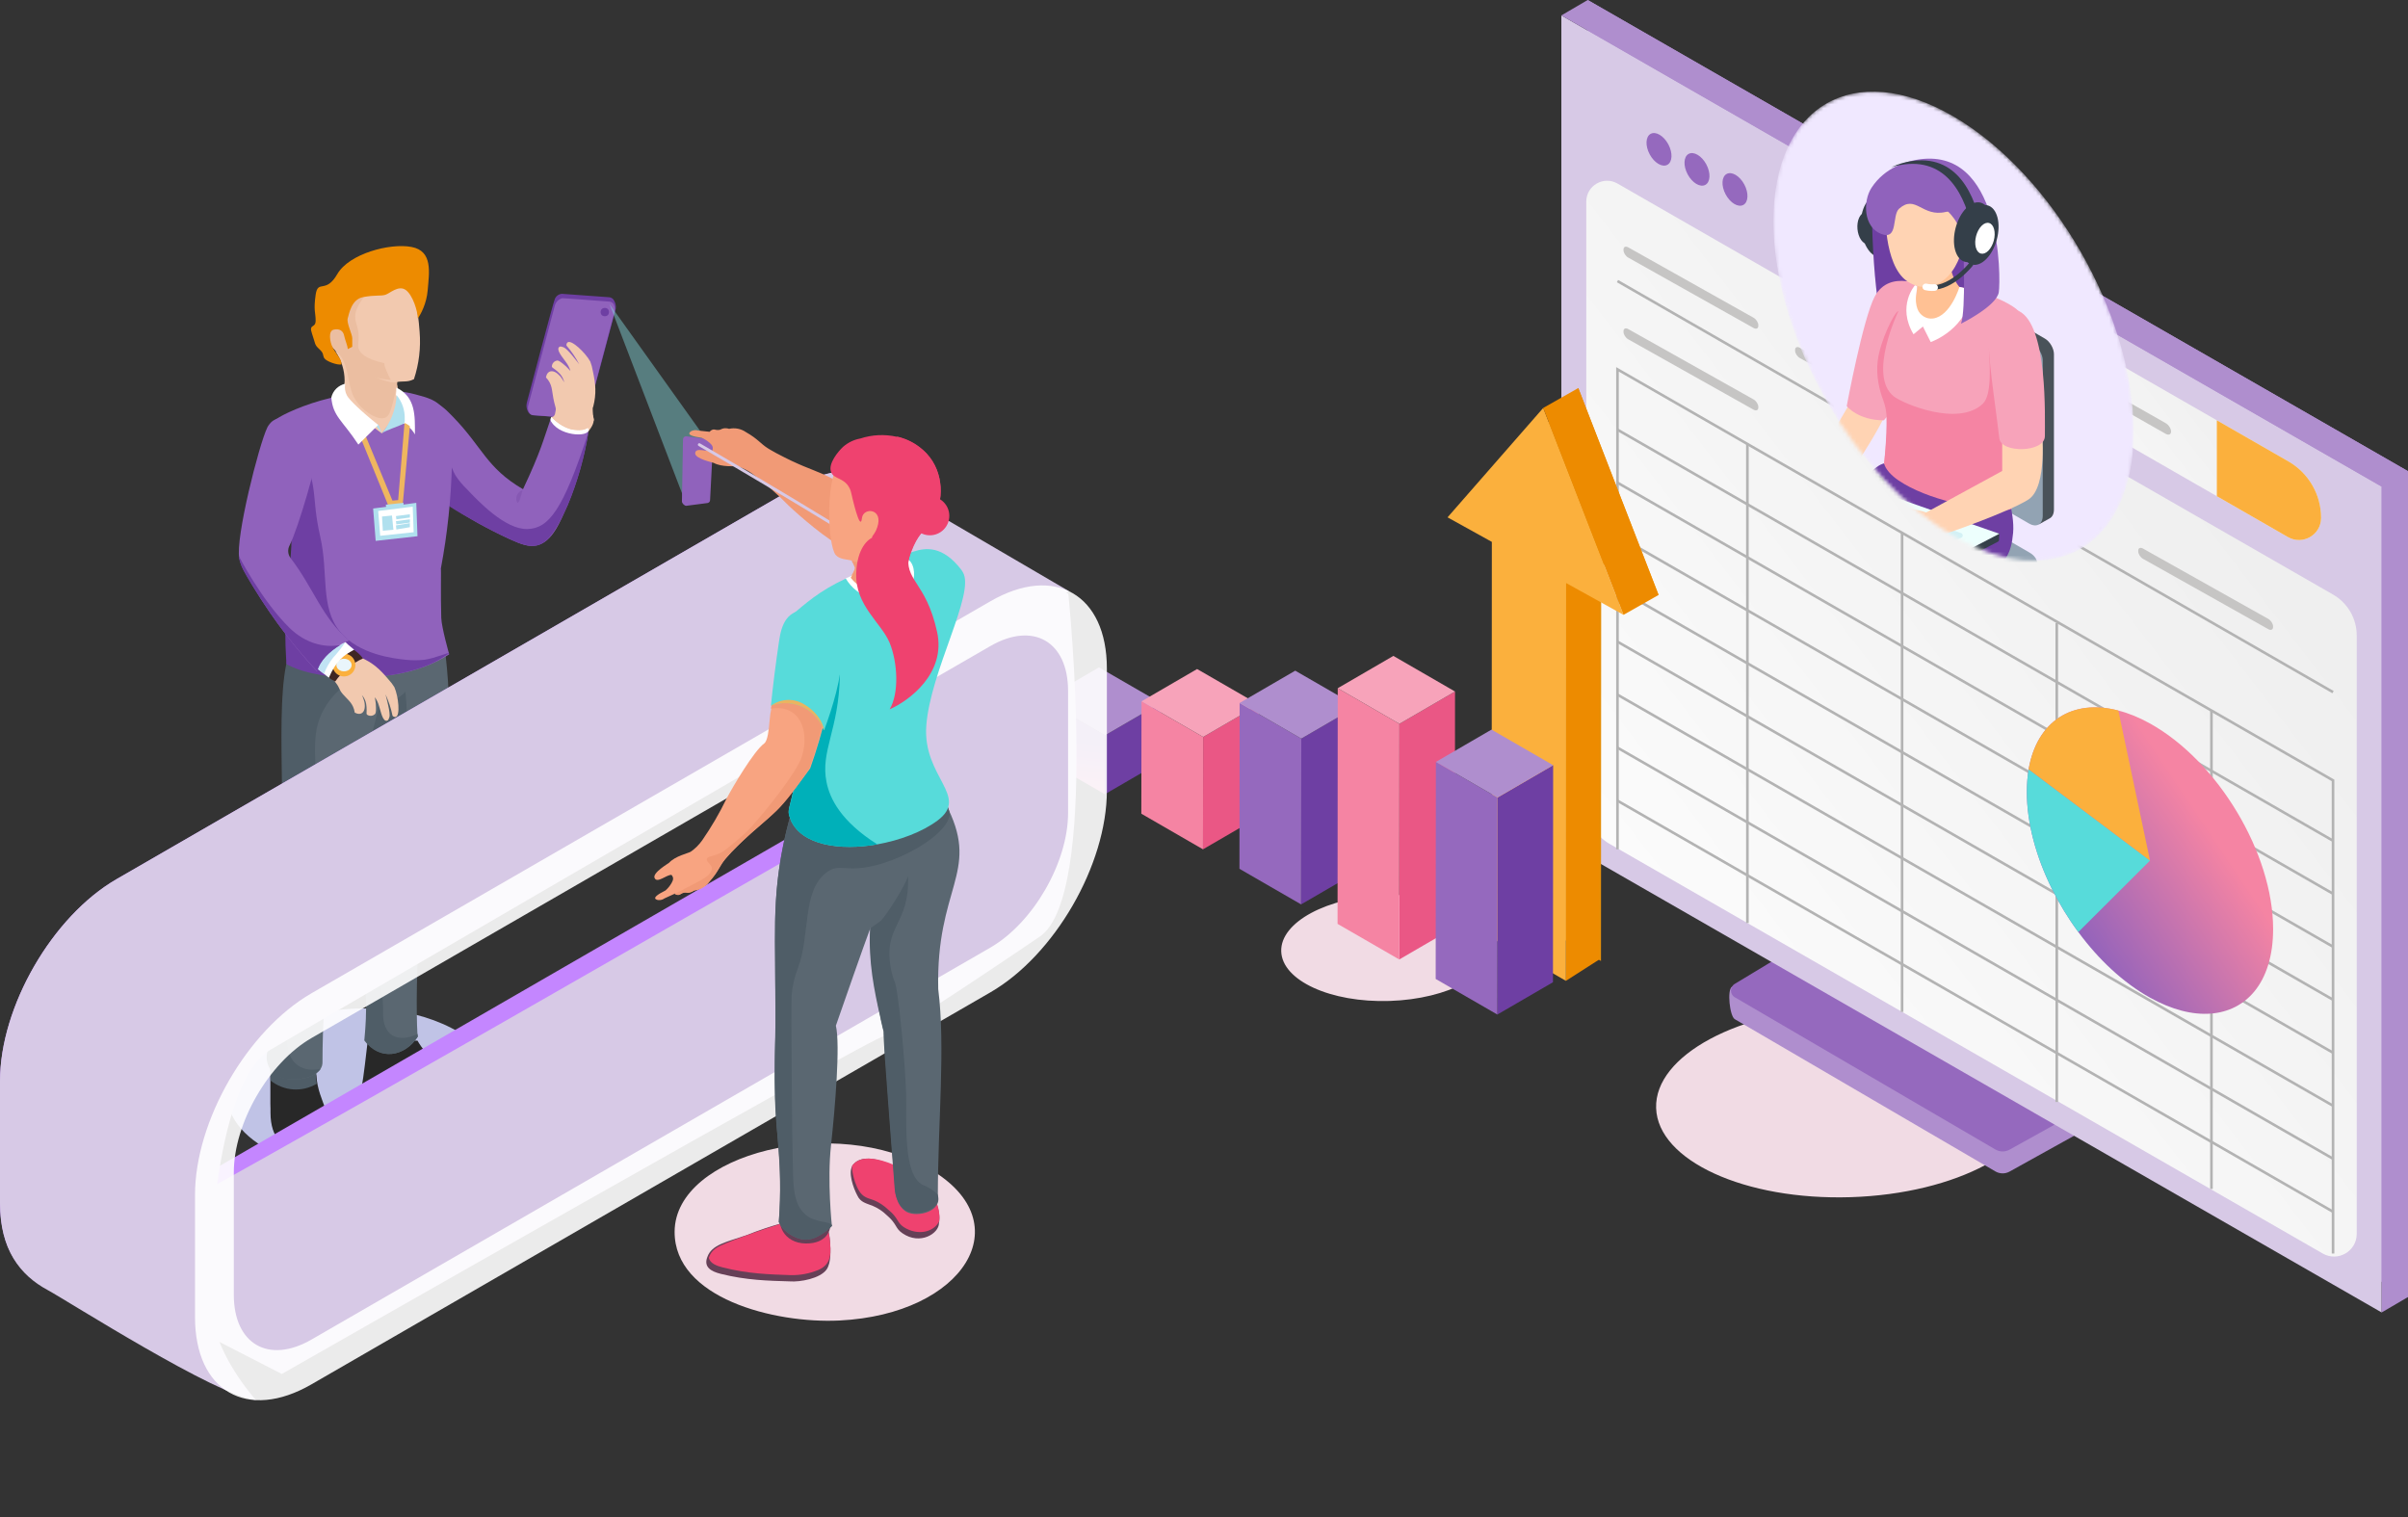 <?xml version="1.0" encoding="UTF-8"?>
<svg xmlns="http://www.w3.org/2000/svg" width="657" height="414" viewBox="0 0 657 414" fill="none">
  <rect x="0" y="0" width="657" height="414" fill="#333333" stroke="none"/>
  <g clip-path="url(#clip0_3568_8379)">
    <path d="M451.857 302.319C451.408 287.978 474.448 275.614 503.318 274.707C532.19 273.8 555.96 284.692 556.411 299.034C556.863 313.375 533.821 325.739 504.951 326.646C476.079 327.553 452.308 316.663 451.857 302.319Z" fill="#F1DBE4"></path>
    <path d="M349.57 259.574C349.32 251.594 362.14 244.716 378.201 244.21C394.264 243.706 407.491 249.765 407.74 257.745C407.992 265.725 395.173 272.603 379.11 273.109C363.047 273.613 349.82 267.554 349.57 259.574Z" fill="#F1DBE4"></path>
    <path d="M473.323 278.085L544.428 319.619C545.618 320.314 547.086 320.331 548.291 319.661L567.3 309.107C568.822 308.261 568.9 300.915 567.396 300.037L496.253 263.735C494.614 262.78 492.583 262.794 490.958 263.775L472.542 269.24C471.167 270.071 471.935 277.273 473.321 278.083L473.323 278.085Z" fill="#AF8ECE"></path>
    <path d="M473.323 272.101L544.429 313.636C545.619 314.33 547.087 314.347 548.292 313.678L567.3 303.123C568.822 302.277 568.846 300.098 567.342 299.22L496.256 257.754C494.616 256.798 492.586 256.813 490.961 257.793L473.296 268.463C471.921 269.294 471.935 271.293 473.323 272.104V272.101Z" fill="#9569BE"></path>
    <path d="M433.189 225.331L657.001 353.891V128.562L433.189 0V225.331Z" fill="#AF8ECE"></path>
    <path d="M426.001 229.539L649.812 358.101V132.769L426.001 4.208V229.539Z" fill="#D7C9E6"></path>
    <path d="M657.001 128.562L649.812 132.769L426.001 4.207L433.19 0L657.001 128.562Z" fill="#AF8ECE"></path>
    <path d="M657.001 128.562L649.812 132.769V358.101L657.001 353.891V128.562Z" fill="#AF8ECE"></path>
    <path d="M439.179 230.261L633.742 342.021C637.868 344.391 643.012 341.412 643.012 336.655V173.386C643.012 168.776 640.547 164.516 636.549 162.221L441.316 50.077C437.527 47.9 432.801 50.636 432.801 55.007V219.245C432.801 223.795 435.234 227.998 439.179 230.263V230.261Z" fill="url(#paint0_linear_3568_8379)"></path>
    <path d="M454.912 44.974C456.316 44.221 456.439 41.717 455.186 39.381C453.933 37.045 451.779 35.762 450.375 36.515C448.971 37.268 448.849 39.773 450.102 42.108C451.355 44.444 453.509 45.727 454.912 44.974Z" fill="#9569BE"></path>
    <path d="M465.278 50.443C466.682 49.69 466.804 47.186 465.551 44.85C464.298 42.514 462.144 41.231 460.74 41.984C459.336 42.737 459.214 45.241 460.467 47.577C461.72 49.913 463.874 51.196 465.278 50.443Z" fill="#9569BE"></path>
    <path d="M475.642 55.917C477.046 55.163 477.168 52.66 475.915 50.324C474.662 47.988 472.508 46.705 471.105 47.458C469.701 48.211 469.578 50.715 470.831 53.051C472.084 55.387 474.238 56.67 475.642 55.917Z" fill="#9569BE"></path>
    <path d="M633.283 141.31C633.283 145.937 628.276 148.839 624.249 146.538L604.848 135.385L519.955 86.617C517.348 85.124 515.242 82.993 513.785 80.471C512.328 77.962 511.52 75.061 511.52 72.061C511.52 67.165 516.808 64.116 521.043 66.539L604.846 114.682L624.371 125.896C627.126 127.475 629.353 129.74 630.896 132.408C632.439 135.064 633.283 138.125 633.283 141.308V141.31Z" fill="url(#paint1_linear_3568_8379)"></path>
    <path d="M633.283 141.31C633.283 145.937 628.276 148.839 624.249 146.538L604.848 135.385V114.684L624.373 125.898C627.127 127.477 629.355 129.742 630.898 132.41C632.441 135.066 633.285 138.127 633.285 141.31H633.283Z" fill="#FBB03D"></path>
    <path d="M590.901 118.373L520.422 78.359C519.622 77.904 518.967 76.877 518.967 76.077C518.967 75.277 519.622 74.994 520.422 75.447L590.901 115.461C591.701 115.917 592.356 116.944 592.356 117.744C592.356 118.543 591.701 118.827 590.901 118.373Z" fill="#C6C5C4"></path>
    <path d="M636.55 342.023V212.928L441.316 100.782V231.735" stroke="#B3B3B3" stroke-width="0.714" stroke-miterlimit="10"></path>
    <path d="M636.55 229.39L441.316 117.246" stroke="#B3B3B3" stroke-width="0.714" stroke-miterlimit="10"></path>
    <path d="M636.55 188.843L441.316 76.697" stroke="#B3B3B3" stroke-width="0.714" stroke-miterlimit="10"></path>
    <path d="M636.55 243.851L441.316 131.707" stroke="#B3B3B3" stroke-width="0.714" stroke-miterlimit="10"></path>
    <path d="M636.55 258.312L441.316 146.166" stroke="#B3B3B3" stroke-width="0.714" stroke-miterlimit="10"></path>
    <path d="M636.55 272.774L441.316 160.628" stroke="#B3B3B3" stroke-width="0.714" stroke-miterlimit="10"></path>
    <path d="M636.55 287.235L441.316 175.089" stroke="#B3B3B3" stroke-width="0.714" stroke-miterlimit="10"></path>
    <path d="M636.55 301.696L441.316 189.55" stroke="#B3B3B3" stroke-width="0.714" stroke-miterlimit="10"></path>
    <path d="M636.55 316.155L441.316 204.011" stroke="#B3B3B3" stroke-width="0.714" stroke-miterlimit="10"></path>
    <path d="M636.55 330.616L441.316 218.473" stroke="#B3B3B3" stroke-width="0.714" stroke-miterlimit="10"></path>
    <path d="M476.761 121.142V251.85" stroke="#B3B3B3" stroke-width="0.714" stroke-miterlimit="10"></path>
    <path d="M518.964 145.396V276.103" stroke="#B3B3B3" stroke-width="0.714" stroke-miterlimit="10"></path>
    <path d="M561.17 169.97V300.678" stroke="#B3B3B3" stroke-width="0.714" stroke-miterlimit="10"></path>
    <path d="M603.374 193.694V324.402" stroke="#B3B3B3" stroke-width="0.714" stroke-miterlimit="10"></path>
    <path d="M478.447 89.491L444.253 70.291C443.541 69.892 442.96 68.983 442.96 68.271V68.059C442.96 67.347 443.541 67.093 444.253 67.492L478.447 86.692C479.159 87.091 479.741 88 479.741 88.712V88.924C479.741 89.635 479.159 89.889 478.447 89.491Z" fill="#C6C5C4"></path>
    <path d="M478.447 111.783L444.253 92.583C443.541 92.184 442.96 91.275 442.96 90.564V90.352C442.96 89.64 443.541 89.386 444.253 89.785L478.447 108.984C479.159 109.383 479.741 110.292 479.741 111.004V111.216C479.741 111.928 479.159 112.182 478.447 111.783Z" fill="#C6C5C4"></path>
    <path d="M525.262 116.883L491.068 97.683C490.356 97.284 489.774 96.375 489.774 95.663V95.451C489.774 94.739 490.356 94.485 491.068 94.884L525.262 114.084C525.974 114.483 526.555 115.392 526.555 116.104V116.316C526.555 117.027 525.974 117.281 525.262 116.883Z" fill="#C6C5C4"></path>
    <path d="M572.075 144.277L537.88 125.077C537.168 124.678 536.587 123.769 536.587 123.057V122.845C536.587 122.133 537.168 121.879 537.88 122.278L572.075 141.478C572.786 141.877 573.368 142.786 573.368 143.498V143.71C573.368 144.422 572.786 144.676 572.075 144.277Z" fill="#C6C5C4"></path>
    <path d="M618.889 171.669L584.695 152.469C583.983 152.07 583.401 151.161 583.401 150.449V150.237C583.401 149.525 583.983 149.271 584.695 149.67L618.889 168.87C619.601 169.269 620.182 170.178 620.182 170.89V171.102C620.182 171.814 619.601 172.068 618.889 171.669Z" fill="#C6C5C4"></path>
    <path d="M452.531 162.336L430.62 105.883L404.518 135.734L416.604 142.431L416.546 250.498L436.814 262.2L436.873 153.661L452.531 162.336Z" fill="url(#paint2_linear_3568_8379)"></path>
    <path d="M436.442 152.181L436.381 261.77L427.244 267.621L427.303 158.032L436.442 152.181Z" fill="#ED8B00"></path>
    <path d="M436.444 152.181L427.305 158.033L407.036 146.33L416.175 140.479L436.444 152.181Z" fill="url(#paint3_linear_3568_8379)"></path>
    <path d="M442.961 167.759L421.051 111.306L394.948 141.155L407.035 147.852L406.976 255.921L427.245 267.621L427.303 159.082L442.961 167.759Z" fill="#FBB03D"></path>
    <path d="M452.529 162.336L442.96 167.759L421.05 111.306L430.619 105.883L452.529 162.336Z" fill="#ED8B00"></path>
    <path d="M316.674 191.807L316.624 207.891L301.453 216.709L301.504 200.625L316.674 191.807Z" fill="#6E3FA3"></path>
    <path d="M301.504 200.625L301.453 216.709L284.626 206.995L284.676 190.91L301.504 200.625Z" fill="url(#paint4_linear_3568_8379)"></path>
    <path d="M316.674 191.807L301.503 200.625L284.676 190.91L299.849 182.093L316.674 191.807Z" fill="#AF8ECE"></path>
    <path d="M343.447 192.256L343.397 222.919L328.224 231.735L328.274 201.074L343.447 192.256Z" fill="#EA5785"></path>
    <path d="M328.274 201.074L328.224 231.735L311.398 222.02L311.449 191.36L328.274 201.074Z" fill="#F584A3"></path>
    <path d="M343.447 192.256L328.274 201.074L311.449 191.36L326.62 182.542L343.447 192.256Z" fill="#F7A3BA"></path>
    <path d="M370.217 192.705L370.169 237.945L354.996 246.763L355.046 201.523L370.217 192.705Z" fill="#6E3FA3"></path>
    <path d="M355.047 201.523L354.996 246.763L338.171 237.049L338.221 191.807L355.047 201.523Z" fill="#9569BE"></path>
    <path d="M370.218 192.705L355.047 201.523L338.222 191.807L353.393 182.991L370.218 192.705Z" fill="#AF8ECE"></path>
    <path d="M396.99 188.677L396.939 252.973L381.769 261.791L381.819 197.492L396.99 188.677Z" fill="#EA5785"></path>
    <path d="M381.819 197.492L381.769 261.791L364.941 252.077L364.992 187.778L381.819 197.492Z" fill="#F584A3"></path>
    <path d="M396.99 188.676L381.82 197.492L364.992 187.778L380.165 178.962L396.99 188.676Z" fill="#F7A3BA"></path>
    <path d="M423.762 208.786L423.712 267.999L408.539 276.817L408.589 217.603L423.762 208.786Z" fill="#6E3FA3"></path>
    <path d="M408.59 217.603L408.539 276.817L391.714 267.103L391.764 207.889L408.59 217.603Z" fill="#9569BE"></path>
    <path d="M423.763 208.785L408.59 217.603L391.765 207.889L406.938 199.071L423.763 208.785Z" fill="#AF8ECE"></path>
    <path d="M553 216.095C553 224.581 555.547 233.838 559.83 242.482C561.881 246.607 564.308 250.592 567.052 254.304C572.538 261.784 579.307 268.139 586.611 272.204C598.609 278.874 609.128 277.73 615.09 270.506C618.325 266.558 620.2 260.795 620.2 253.493C620.2 232.849 605.162 207.727 586.611 197.404C583.629 195.747 580.73 194.563 577.967 193.872C565.435 190.576 555.765 196.774 553.493 209.898C553.178 211.812 553 213.885 553 216.095Z" fill="url(#paint5_linear_3568_8379)"></path>
    <path d="M553 216.095C553 224.581 555.547 233.838 559.83 242.482C561.881 246.607 564.308 250.592 567.052 254.304L586.611 234.806L553.493 209.9C553.178 211.815 553 213.887 553 216.097V216.095Z" fill="#57DBDA"></path>
    <path d="M553.494 209.898L586.611 234.804L577.968 193.872C565.436 190.576 555.766 196.774 553.494 209.898Z" fill="#FBB03D"></path>
    <path d="M102.714 319.674C86.419 320.485 61.581 314.01 61.703 297.314C61.826 277.653 101.837 267.688 125.336 281.696C147.901 295.14 133.653 318.12 102.714 319.674Z" fill="#C0C3E6"></path>
    <path d="M98.732 296.257C99.126 294.383 99.965 287.255 100.335 283.925H105.884H113.9C114.887 285.693 117.699 289.622 121.053 291.201C125.246 293.174 131.288 294.037 130.425 299.957C129.562 305.876 119.326 303.163 115.75 302.546C112.174 301.93 108.474 299.587 105.884 298.23C103.295 296.874 98.239 298.6 98.732 296.257Z" fill="#282828"></path>
    <path d="M97.475 207.815C99.6 223.747 101.632 229.12 99.656 239.98C99.656 239.98 99.656 240.056 99.656 240.085C99.141 242.705 97.587 246.83 97.784 251.806C97.962 259.762 101.257 267.103 99.572 283.867C103.616 289.543 110.47 288.351 113.98 282.845C113.718 281.521 113.353 267.567 114.448 254.067C115.308 243.36 116.998 232.738 119.504 222.299C125.898 196.378 120.337 169.7 119.691 167.628C115.004 168.628 110.476 170.28 106.238 172.538C96.042 178.271 94.048 183.843 97.475 207.815Z" fill="#5A6771"></path>
    <path d="M97.587 251.873C97.767 259.814 101.106 267.141 99.398 283.873C103.496 289.539 110.439 288.349 113.995 282.854C113.95 282.62 113.931 282.383 113.939 282.146C108.57 284.582 104.454 282.797 104.52 276.357C104.7 266.915 101.675 266.716 102.386 255.584C103.278 241.212 106.835 240.476 106.835 224.329C106.835 207.229 111.387 206.936 111.017 194.708C110.809 187.777 109.49 183.924 112.174 181.281C113.352 180.135 114.767 179.261 116.32 178.717C117.874 178.174 119.528 177.976 121.166 178.136C121.166 178.136 121.062 174.359 121.033 174.359C118.302 156.673 97.587 179.345 100.043 198.391C99.152 201.535 98.203 204.755 97.312 207.918C99.465 223.819 101.523 229.182 99.522 240.022C99.522 240.022 99.522 240.098 99.522 240.126C98.953 242.789 97.587 245.981 97.587 251.873Z" fill="#4F5D67"></path>
    <path d="M89.301 311.081C88.496 312.999 73.803 318.072 73.803 303.571V290.356C73.803 290.356 86.156 290.26 86.347 293.521C86.664 300.579 91.977 305.768 89.301 311.081Z" fill="#282828"></path>
    <path d="M88.864 308.646C88.081 310.576 73.803 315.679 73.803 301.093V290.356C73.803 290.356 85.807 290.259 85.994 293.539C86.553 301.199 90.784 304.884 88.864 308.646Z" fill="#282828"></path>
    <path d="M86.423 295.699C84.461 296.863 82.23 297.399 79.994 297.244C77.758 297.088 75.61 296.248 73.802 294.822V290.356C77.8 292.412 82.376 292.744 86.594 291.284C86.17 292.712 86.112 294.237 86.423 295.699Z" fill="#4F5D67"></path>
    <path d="M77.796 294.309C80.617 294.763 84.039 294.489 86.371 292.815C86.587 292.664 87.462 291.869 87.462 291.633C87.804 291.121 87.987 290.519 87.988 289.902C87.988 248.781 98.726 211.623 103.605 191.923C108.429 192.263 115.462 186.892 117.389 172.412C117.521 171.467 117.624 170.521 117.709 169.499C105.947 166.984 89.286 164.572 81.416 174.512C80.407 175.747 79.638 177.162 79.15 178.683C74.815 190.032 78.793 218.272 76.489 237.952C76.01 243.192 75.314 243.485 74.609 250.408C73.142 264.83 75.549 268.632 73.198 287.462C72.938 288.98 73.272 290.539 74.128 291.816C74.985 293.092 76.299 293.985 77.796 294.309Z" fill="#5A6771"></path>
    <path d="M77.567 294.316C80.88 294.837 85.466 294.373 87.39 291.709C87.39 291.709 87.39 291.709 87.39 291.633C86.251 291.898 79.079 293.207 78.342 284.532C77.49 274.7 82.172 255.273 83.886 245.754C85.67 235.122 86.471 224.352 86.28 213.576C85.983 205.043 85.054 199.354 88.482 193.334C92.12 186.944 98.621 183.739 103.533 182.033C95.069 183.976 86.653 182.346 78.955 178.401C78.955 178.401 78.869 178.402 78.85 178.345C74.388 191.988 79.156 227.522 75.499 242.995C71.841 258.468 75.575 266.138 72.847 287.48C72.591 289.002 72.94 290.564 73.819 291.837C74.699 293.111 76.041 293.999 77.567 294.316Z" fill="#4F5D67"></path>
    <path d="M150.631 118.64L158.634 120.611C159.204 118.715 162.565 116.374 161.911 113.922C161.584 111.143 157.165 114.75 157.824 113.922C154.659 115.047 153.921 113.752 158.634 112.691C154.446 113.281 151.877 113.614 158.634 112.691C156.483 112.691 159.456 113.567 159.657 112.691C160.211 110.282 158.968 110.907 158.634 109.508C158.376 108.346 153.08 109.829 159.132 106.565C159.649 106.984 155.213 108.678 159.132 106.565C158.616 106.146 162.774 103.248 162.43 102.934C162.086 102.619 161.474 102.534 160.03 103.162C160.919 100.83 163.434 95.042 162.459 93.462C162.162 92.977 162.133 92.796 161.349 93.11C160.565 93.424 160.317 94.566 159.657 96.175C158.796 98.279 156.244 102.239 154.876 104.638C154.637 104.638 154.341 104.78 154.159 104.695C153.633 104.476 153.385 103.619 153.251 103.21C153.134 102.358 152.935 101.52 152.658 100.706C152.276 100.126 151.625 98.898 150.746 99.478C149.866 100.059 150.306 102.229 150.392 102.724C150.803 105.094 150.306 107.541 150.392 109.94C150.612 111.996 150.707 114.937 150.631 118.64Z" fill="#F2C9AF"></path>
    <path d="M150.589 109.737C150.589 109.933 150.505 116.178 150.589 116.42C151.048 117.651 152.462 118.238 153.492 118.527C155.29 119.459 157.434 119.581 158.913 118.154C159.069 118.168 159.226 118.168 159.382 118.154C160.14 116.477 155.809 117.513 158.562 114.903C157.625 115.154 159.482 113.399 158.901 113.595C158.321 113.79 160.412 113.382 160.028 112.599C159.845 112.682 159.643 112.713 159.444 112.687C159.245 112.662 159.056 112.582 158.901 112.456C158.745 112.33 158.628 112.163 158.562 111.974C158.496 111.785 158.485 111.582 158.53 111.387C158.321 111.439 158.103 111.443 157.893 111.4C157.682 111.357 157.484 111.267 157.314 111.137C157.143 111.007 157.003 110.841 156.906 110.65C156.809 110.459 156.755 110.249 156.751 110.035C156.979 109.279 157.457 108.622 158.108 108.171C159.316 106.763 160.412 104.769 159.766 102.979C159.475 105.459 158.127 106.53 157.078 107.985C156.985 107.313 154.953 105.729 155.337 106.605C156.049 108.33 156.266 110.218 155.964 112.058C155.636 114.603 152.527 112.944 150.589 109.737Z" fill="#EBBEA1"></path>
    <path d="M110.448 109.621C110.646 110.279 122.306 137.051 122.618 137.963C127.81 141.385 133.254 144.412 138.905 147.019C142.558 148.693 144.393 149.266 146.475 148.806C150.725 147.809 152.712 142.656 154.898 137.766C157.572 131.271 159.477 124.489 160.576 117.557C158.718 118.062 156.752 118.015 154.92 117.421C153.089 116.828 151.472 115.715 150.27 114.219C148.236 120.04 147.649 122.974 142.7 133.478C132.678 127.648 131.646 121.977 123.593 113.73C121.804 112 117.99 106.95 110.448 109.621Z" fill="#9062BC"></path>
    <path d="M121.887 137.694C127.354 141.173 133.043 144.297 138.919 147.048C146.63 150.575 149.392 150.125 154.899 137.853C157.594 131.432 159.5 124.714 160.576 117.844C153.612 139.359 149.657 144.186 143.914 144.345C137.83 144.523 130.488 136.74 127.385 133.456C126.207 132.33 125.162 131.075 124.272 129.715C121.121 124.252 123.136 119.032 120.828 118.041C117.667 116.741 104.024 125.655 121.887 137.694Z" fill="#6E3FA3"></path>
    <path d="M142.598 133.747C141.875 136.472 141.465 137.263 141.222 137.201C140.978 137.14 140.568 135.83 141.222 134.793C141.533 134.282 142.025 133.909 142.598 133.747Z" fill="#8658B3"></path>
    <path d="M150.506 115.215C153.16 119.323 161.815 119.35 160.426 116.77C156.555 118.568 152.237 115.926 150.516 113.696C150.317 113.904 150.207 114.174 150.205 114.454C150.203 114.734 150.31 115.005 150.506 115.215Z" fill="white"></path>
    <path d="M74.567 122.212C74.567 122.212 76.517 127.435 76.546 127.767C82.82 146.201 81.256 149.088 81.388 151.691C81.464 161.511 79.4 171.977 79.504 181.778C101.268 187.856 115.306 183.288 122.561 178.52C122.561 178.52 120.469 171.217 120.394 168.558C120.205 162.185 120.394 155.176 120.281 155.148C122.075 145.656 123.09 136.031 123.314 126.371C123.578 110.331 120.055 109.4 113.365 107.614C105.913 105.592 97.584 106.817 90.245 108.564C82.905 110.312 77.054 113.142 75.377 114.358C74.303 115.212 73.889 120.493 74.567 122.212Z" fill="#9062BC"></path>
    <path d="M78.138 181.151C78.233 181.312 78.799 181.519 78.931 181.595C87.995 186.218 109.916 186.52 121.084 179.222C121.632 178.806 122.586 178.277 122.548 178.23C122.397 177.908 118.941 179.553 115.779 180.016C114.084 180.194 112.375 180.194 110.681 180.016C107.679 179.695 97.898 178.674 92.743 172.321C87.305 165.647 89.647 156.439 87.4 146.551C84.653 134.46 87.4 134.261 81.424 120.61C80.335 122.043 79.445 123.617 78.78 125.29C78.064 126.928 77.554 128.65 77.26 130.414C82.727 153.32 76.411 153.083 78.138 181.151Z" fill="#6E3FA3"></path>
    <path d="M94.299 104.081C94.242 106.587 93.512 106.907 93.957 108.574C94.631 111.343 101.94 116.457 104.206 118.19C107.335 114.376 109.098 111.447 108.652 107.425C108.529 106.351 108.084 104.599 108.596 103.61C108.643 103.565 108.677 103.508 108.695 103.445C108.714 103.382 108.715 103.316 108.7 103.253C108.596 103.093 108.121 103.121 106.993 102.989C105.143 102.741 103.327 102.286 101.58 101.632C97.864 100.135 97.295 96.443 90.744 94.682C92.984 97.314 94.24 100.635 94.299 104.081Z" fill="#EBBEA1"></path>
    <path d="M94.03 103.859C93.972 106.404 93.23 106.729 93.683 108.423C94.368 111.235 101.806 116.43 104.112 118.19C110.248 110.718 108.57 108.193 108.338 104.95C108.261 105.399 108.126 105.954 107.962 106.643C106.92 111.101 106.389 113.34 105.289 113.885C103.176 114.947 99.587 112.325 97.986 110.47C97.427 109.805 96.942 109.084 96.539 108.317C94.667 104.759 95.333 98.292 91.435 95.718C93.106 98.112 94.01 100.949 94.03 103.859Z" fill="#F2C9AF"></path>
    <path d="M87.676 87.066C87.971 87.936 88.358 88.771 88.831 89.558C88.837 90.785 89.035 92.004 89.418 93.169C90.071 94.496 90.44 94.477 91.547 94.79C92.966 95.188 96.174 96.249 95.398 97.51C94.982 98.201 97.291 101.566 102.269 102.466C100.622 102.201 100.698 102.324 102.079 102.75C103.529 103.434 105.054 103.946 106.622 104.276L107.568 104.362C110.294 103.793 110.88 104.456 112.943 103.461C114.323 99.287 114.847 94.878 114.486 90.496C114.391 88.743 113.54 80.365 112.773 78.716C108.704 69.609 95.37 70.926 91.007 77.361C88.206 81.54 87.421 86.317 87.676 87.066Z" fill="#F2C9AF"></path>
    <path d="M89.402 89.124C89.175 91.811 89.894 94.029 90.936 95.062C91.469 95.634 92.141 96.061 92.887 96.303C93.502 96.453 93.663 96.303 94.051 96.51C94.79 96.914 94.705 97.75 95.339 98.793C95.774 99.341 96.266 99.841 96.807 100.287C98.134 101.366 99.649 102.194 101.276 102.731C103.036 103.196 104.832 103.51 106.646 103.67C106.115 102.731 104.837 100.203 104.846 99.094C99.619 97.929 98.142 96.275 97.811 94.978C97.517 93.813 98.104 92.883 97.725 90.28C97.309 87.461 95.226 86.032 99.998 80.14C101.543 78.254 103.481 76.721 105.68 75.649C104.928 74.441 103.887 73.437 102.649 72.726C100.273 71.185 96.153 73.14 93.531 78.017C91.606 81.495 90.215 85.239 89.402 89.124Z" fill="#EBBEA1"></path>
    <path d="M112.451 97.808C112.144 96.954 110.846 96.74 110.154 96.757C108.943 96.757 106.761 98.013 107.011 99.099C107.121 99.451 107.37 99.757 107.712 99.959C108.055 100.161 108.468 100.247 108.876 100.201C109.5 100.03 109.472 99.287 110.116 99.15C110.76 99.013 111.077 99.663 111.654 99.509C111.989 99.353 112.252 99.097 112.397 98.787C112.543 98.476 112.562 98.13 112.451 97.808Z" fill="#F2C9AF"></path>
    <path d="M113.21 118.536C112.756 117.694 112.136 116.962 111.392 116.39C111.003 116.052 110.579 115.76 110.128 115.522H110.073V115.293C109.992 112.631 109.289 110.03 108.027 107.719C108.118 107.065 108.154 106.405 108.136 105.745C113.492 108.349 113.21 113.509 113.21 118.536Z" fill="white"></path>
    <path d="M110.428 114.24C110.476 114.661 110.439 115.088 110.317 115.494H110.262C110.262 115.56 110.262 115.56 110.206 115.56C108.972 116.239 105.175 117.446 104.225 118.19C105.387 116.78 106.32 115.188 106.99 113.476C107.713 111.676 108.127 109.763 108.216 107.819C109.702 109.607 110.49 111.894 110.428 114.24Z" fill="#B0E0EE"></path>
    <path d="M111.831 116.27C111.186 123.657 110.473 131.043 109.818 138.42L106.203 138.588L97.311 116.781L98.796 116.614C101.581 123.322 107.072 136.581 107.072 136.581L108.636 136.451C108.636 136.451 109.76 122.514 110.356 115.49C110.414 115.49 110.414 115.49 110.414 115.425H110.473C110.958 115.657 111.413 115.941 111.831 116.27Z" fill="#EFB65F"></path>
    <path d="M101.806 138.746L102.5 147.576L113.906 146.305L113.579 137.205L101.806 138.746Z" fill="#B0E0EE"></path>
    <path d="M103.188 139.422L103.729 146.193L112.868 145.215L112.607 138.242L103.188 139.422Z" fill="white"></path>
    <path d="M108.028 140.812L108.143 141.699L111.831 141.204V140.316L108.028 140.812Z" fill="#B0E0EE"></path>
    <path d="M108.028 142.194L108.143 143.081L111.831 142.586V141.699L108.028 142.194Z" fill="#B0E0EE"></path>
    <path d="M108.028 143.355L108.143 144.465L111.831 143.846V142.736L108.028 143.355Z" fill="#B0E0EE"></path>
    <path d="M104.225 140.933L104.46 144.81L107.337 144.549L106.947 140.662L104.225 140.933Z" fill="#B0E0EE"></path>
    <path d="M105.262 137.7L105.396 138.588L110.102 138.093V137.205L105.262 137.7Z" fill="#B0E0EE"></path>
    <path d="M103.206 115.77L104.225 118.19L102.496 116.08L103.206 115.77Z" fill="#B0E0EE"></path>
    <path d="M103.188 115.94C101.371 117.755 99.763 119.346 97.776 121.303C93.348 114.583 90.841 113.647 90.396 108.452C90.604 107.538 91.07 106.701 91.74 106.038C92.41 105.375 93.256 104.914 94.181 104.708C93.96 105.834 94.148 107.001 94.71 108.003C95.354 109.117 98.504 112.215 103.188 115.94Z" fill="white"></path>
    <path d="M89.015 183.22C89.885 184.082 90.684 185.008 91.406 185.99C91.406 186.045 91.472 186.036 91.472 186.091C92.945 187.993 92.314 187.938 93.519 189.368C94.972 191.049 96.388 191.861 96.799 194.446C98.52 195.369 99.954 194.354 99.419 191.501C99.362 191.455 99.247 190.809 99.189 190.753C99.069 190.375 98.922 190.005 98.75 189.645C99.335 190.326 99.73 191.139 99.897 192.009C99.992 192.579 100.037 193.157 100.031 193.735C100.031 194.557 99.935 194.76 100.126 194.981C100.442 195.216 100.835 195.332 101.232 195.308C101.63 195.285 102.005 195.123 102.288 194.852L102.354 194.778C102.479 194.603 102.603 194.252 102.584 193.144C102.584 191.427 102.202 190.31 102.316 190.282C102.82 191.005 103.195 191.804 103.425 192.646C103.884 193.975 104.382 197.105 105.701 196.615C105.969 196.477 106.103 196.089 106.237 195.692C106.591 194.52 105.453 190.624 105.185 189.442C106.049 191.318 106.691 193.281 107.097 195.295C107.197 195.424 107.333 195.522 107.489 195.578C107.645 195.634 107.815 195.645 107.977 195.609C109.249 195.286 108.733 190.07 107.604 187.494C107.147 186.74 106.608 186.035 105.998 185.39C103.665 182.62 101.752 180.82 98.348 179.352H98.29C98.186 179.288 98.069 179.244 97.946 179.223C97.064 178.551 96.257 177.793 95.537 176.961C93.992 177.391 92.585 178.19 91.445 179.284C90.305 180.378 89.47 181.732 89.015 183.22Z" fill="#F2C9AF"></path>
    <path d="M96.548 177.307C93.577 178.798 90.998 180.951 89.014 183.596C89.842 185.012 89.563 184.948 91.451 185.95C93.369 183.218 95.988 181.041 99.04 179.643C98.352 178.728 97.509 177.937 96.548 177.307Z" fill="#3F2623"></path>
    <path d="M91.392 179.556C91.016 180.042 90.792 180.63 90.749 181.243C90.707 181.857 90.847 182.469 91.153 183.003C91.459 183.537 91.916 183.968 92.467 184.242C93.018 184.516 93.638 184.62 94.249 184.542C94.859 184.464 95.433 184.207 95.897 183.803C96.361 183.399 96.695 182.867 96.856 182.273C97.017 181.68 96.999 181.052 96.803 180.469C96.607 179.885 96.243 179.373 95.756 178.997C95.433 178.747 95.064 178.562 94.669 178.454C94.275 178.347 93.863 178.318 93.458 178.37C93.052 178.422 92.661 178.553 92.306 178.757C91.952 178.96 91.641 179.232 91.392 179.556Z" fill="#FBB03D"></path>
    <path d="M92.604 182.835C92.929 183.04 93.32 183.16 93.728 183.181C94.135 183.202 94.541 183.122 94.894 182.951C95.247 182.781 95.532 182.528 95.713 182.223C95.894 181.918 95.964 181.576 95.912 181.238C95.861 180.901 95.691 180.583 95.425 180.326C95.158 180.069 94.806 179.883 94.413 179.791C94.02 179.699 93.603 179.706 93.215 179.811C92.827 179.916 92.484 180.114 92.231 180.38C92.058 180.561 91.931 180.768 91.857 180.99C91.782 181.212 91.762 181.444 91.797 181.673C91.831 181.902 91.921 182.122 92.059 182.322C92.198 182.521 92.383 182.696 92.604 182.835Z" fill="#E9F5FB"></path>
    <path d="M89.731 184.913L85.901 181.896C86.356 180.01 90.037 175.918 93.569 174.541C94.523 175.519 95.542 176.429 96.618 177.266C93.904 178.605 91.617 180.434 89.731 184.913Z" fill="white"></path>
    <path d="M94.199 175.233C93.213 176.723 92.11 178.127 90.902 179.433C89.836 180.764 88.987 182.265 88.388 183.876C87.478 183.182 86.676 182.526 85.902 181.898C86.438 180.519 87.266 179.279 88.325 178.27C91.03 176.789 94.199 175.233 94.199 175.233Z" fill="#C1E3F4"></path>
    <path d="M86.462 183.184C87.283 179.7 91.159 176.593 94.511 175.067C94.745 174.948 94.988 174.844 95.236 174.757C87.732 168.401 85.689 160.632 79.273 152.251C78.911 151.768 78.693 151.195 78.642 150.596C78.592 149.998 78.711 149.397 78.987 148.861C81.469 143.899 86.434 126.403 86.901 122.42C86.974 122.091 86.974 121.751 86.901 121.422C84.753 115.772 76.676 111.563 73.535 115.715C73.297 116.006 73.092 116.322 72.924 116.657C70.642 121.365 64.178 146.912 65.286 152.298C65.58 153.667 66.095 154.98 66.813 156.187C72.288 165.902 78.881 174.961 86.462 183.184Z" fill="#9062BC"></path>
    <path d="M71.726 164.303C76.122 170.992 81.084 177.308 86.559 183.185C87.251 180.24 90.154 177.587 92.817 176.025C88.395 176.806 83.262 175.461 79.09 171.415C71.515 164.077 65.16 151.725 65.16 151.725C65.372 153.87 66.131 155.695 71.726 164.303Z" fill="#6E3FA3"></path>
    <path d="M144.008 112.219C143.625 111.479 143.533 110.622 143.751 109.819C144.011 108.844 150.928 82.53 151.371 81.609C151.526 81.202 151.796 80.848 152.149 80.593C152.502 80.337 152.922 80.19 153.358 80.17L166.279 81.106C166.573 81.144 166.852 81.259 167.087 81.44C167.322 81.622 167.503 81.862 167.614 82.137C167.698 82.297 167.772 82.461 167.836 82.63C167.878 82.748 167.913 82.867 167.942 82.988C168.042 83.414 168.059 83.854 167.994 84.286C167.943 84.516 160.511 112.496 160.232 112.964C160.073 113.336 159.811 113.654 159.477 113.883C159.144 114.111 158.751 114.239 158.347 114.252L145.346 113.297C145.28 113.291 145.215 113.279 145.152 113.26C144.898 113.179 144.664 113.044 144.467 112.864C144.269 112.684 144.113 112.464 144.008 112.219Z" fill="#6E3FA3"></path>
    <path d="M144.382 112.542C144.208 112.246 144.097 111.917 144.056 111.577C144.016 111.237 144.046 110.892 144.146 110.565L151.335 83.548C151.441 83.058 151.67 82.605 152.001 82.23C152.332 81.855 152.754 81.57 153.227 81.404C153.564 81.311 152.995 81.305 166.375 82.299C166.664 82.343 166.935 82.471 167.152 82.667C167.37 82.863 167.524 83.118 167.597 83.4C167.688 83.607 167.746 83.826 167.77 84.05C167.802 84.386 167.773 84.725 167.685 85.051L160.489 112.063C160.157 113.33 159.103 114.306 158.136 114.228L145.44 113.272C145.194 113.25 144.959 113.157 144.764 113.005C144.57 112.852 144.423 112.646 144.343 112.413L144.382 112.542Z" fill="#9062BC"></path>
    <path d="M150.567 113.921C150.976 113.594 151.224 113.635 151.496 112.777C151.246 113.308 151.782 111.96 151.611 111.306C151.005 108.978 151.373 110.5 150.976 108.672C150.533 106.495 150.754 104.879 148.959 102.974C149.279 101.047 150.959 100.532 152.891 102.698C152.892 102.772 153.334 103.257 153.343 103.337C153.569 103.663 153.772 104.005 153.951 104.362C153.77 103.483 153.367 102.673 152.781 102.01C152.387 101.585 151.957 101.197 151.496 100.849C150.845 100.347 150.626 100.299 150.567 100.012C150.574 99.619 150.722 99.237 150.983 98.937C151.245 98.637 151.602 98.439 151.989 98.38L152.089 98.372C152.304 98.381 152.657 98.497 153.523 99.188C154.882 100.237 155.533 101.222 155.625 101.148C155.361 100.308 154.957 99.523 154.431 98.827C153.659 97.651 151.485 95.346 152.678 94.6C152.951 94.473 153.34 94.603 153.736 94.74C154.881 95.176 157.27 98.456 158.043 99.39C157.086 97.56 155.923 95.853 154.576 94.301C154.535 94.143 154.54 93.976 154.591 93.818C154.643 93.66 154.738 93.519 154.865 93.413C155.897 92.603 159.712 96.198 161.063 98.664C161.38 99.487 161.61 100.344 161.748 101.222C162.516 104.761 162.773 107.374 161.857 110.966L161.821 111.012C161.808 111.134 161.772 111.254 161.714 111.363C161.707 112.472 161.814 113.574 162.033 114.653C160.276 116.701 160.276 117.682 157.006 117.191C155.444 117.425 152.361 115.72 150.567 113.921Z" fill="#F2C9AF"></path>
    <circle cx="1.144" cy="1.144" r="1.144" transform="matrix(-1 0 0 1 166.161 84.004)" fill="#6E3FA3"></circle>
    <path d="M229.057 360.297C211.182 361.177 183.939 354.156 184.063 336.034C184.195 314.705 228.092 303.861 253.887 319.096C278.641 333.678 263 358.612 229.057 360.297Z" fill="#F1DBE4"></path>
    <path d="M244.26 140.598C243.693 140.67 243.17 140.941 242.783 141.363C239.301 145.21 237.177 150.092 236.74 155.255C238.216 156.375 239.81 157.331 241.494 158.104C243.381 159.039 258.661 166.253 260.39 166.745C262.119 167.238 264.087 164.124 260.857 156.58C258.971 153.536 256.855 150.641 254.528 147.921C250.725 143.427 246.83 140.211 244.26 140.598Z" fill="#00B0B9"></path>
    <path d="M256.193 333.722C256.193 336.57 251.035 339.808 246.244 336.504C244.173 335.118 244.813 333.998 241.914 331.539C240.826 330.472 239.549 329.622 238.149 329.033C236.313 328.292 234.789 328.083 233.913 326.185C232.755 324.001 231.381 319.966 232.577 318.058C232.577 318.011 232.577 318.011 232.577 318.011C236.276 313.017 246.507 319.046 251.637 322.985C254.451 324.694 256.899 330.238 256.193 333.722Z" fill="#664057"></path>
    <path d="M256.22 333.205C256.22 333.205 256.22 333.205 256.22 333.298C254.757 336.17 250.444 337.254 246.612 334.836C244.583 333.474 245.234 332.39 242.27 329.99C241.198 328.962 239.949 328.131 238.58 327.534C237.428 327.08 236.268 326.95 235.163 325.903C233.059 323.837 232.039 317.925 232.625 317.925C236.277 313.134 247.857 318.926 252.114 323.096C255.247 325.672 256.72 330.444 256.22 333.205Z" fill="#EF426F"></path>
    <path d="M196.679 347.576C203.65 349.321 209.677 349.453 215.488 349.621C218.318 349.847 223.77 348.833 225.515 346.394C226.807 344.602 226.647 340.915 226.458 338.72C226.27 336.525 226.043 335.558 225.336 334.611C223.581 332.293 219.987 332.359 219.176 332.368C217.283 332.616 215.418 333.049 213.611 333.663C210.247 334.585 206.94 335.701 203.706 337.003C198.282 338.879 194.179 339.555 192.981 342.989C191.953 345.7 193.934 346.891 196.679 347.576Z" fill="#664057"></path>
    <path d="M193.397 343.172C193.713 344.758 195.676 345.427 197.192 345.809C204.087 347.577 210.023 347.72 215.8 347.921C218.348 347.965 220.878 347.487 223.244 346.516C226.965 344.93 226.798 341.882 226.361 337.783C225.96 334.468 224.425 332.366 219.28 332.366C216.638 332.424 202.803 337.201 198.067 339.226C195.732 340.182 194.159 340.927 193.397 343.172Z" fill="#EF426F"></path>
    <path d="M226.124 331.617C222.358 335.439 216.333 334.885 213.442 329.947C211.456 333.87 213.847 339.177 219.797 339.279C225.747 339.381 227.545 335.217 226.124 331.617Z" fill="#664057"></path>
    <path d="M31.81 239.877L217.031 132.931C234.556 122.806 248.818 131.057 248.818 151.283V184.579C248.818 204.829 234.556 229.509 217.031 239.634L31.81 346.58C14.286 356.706 0.023 348.479 0.023 328.229V294.933C0.023 274.682 14.286 250.002 31.81 239.877ZM10.611 322.119C10.611 335.628 20.127 341.104 31.81 334.362L217.031 227.416C228.714 220.674 238.231 204.196 238.231 190.688V157.392C238.231 143.884 228.714 138.407 217.031 145.149L31.81 252.096C20.127 258.838 10.611 275.315 10.611 288.824V322.119Z" fill="#C486FF"></path>
    <path d="M291.462 162.019L236.748 130.086C236.748 130.086 237.113 140.673 239.863 143.594C242.589 146.515 240.447 188.5 237.916 206.462C235.385 224.424 218.396 231.069 218.007 231.653C217.982 231.702 218.226 231.921 218.639 232.262C174.732 257.38 23.001 345.001 18.158 344.709L76.888 374.889C76.888 374.889 239.595 282.011 241.202 282.717C242.808 283.423 283.795 255.481 283.795 255.481C300.005 244.164 291.487 162.043 291.487 162.043L291.462 162.019Z" fill="#D7C9E6"></path>
    <path d="M248.819 184.579L291.632 161.286L240.787 131.568C234.703 127.187 226.451 127.479 217.008 132.931L31.787 239.878C14.262 250.003 -0 274.707 -0 294.933V328.229C-0 340.885 5.403 347.895 12.997 351.984C18.23 354.807 59.29 380.996 69.829 381.994C69.829 381.994 60.726 372.015 58.365 361.208C56.004 350.402 57.903 295.76 73.893 286.365C87.962 278.09 212.237 205.827 242.272 188.376C246.434 185.966 248.771 184.603 248.771 184.603L248.819 184.579Z" fill="#D7C9E6"></path>
    <path d="M63.792 353.248C63.792 366.756 73.309 372.232 84.992 365.49L270.213 258.544C281.896 251.802 291.412 235.324 291.412 221.816V188.52C291.412 175.012 281.896 169.535 270.213 176.277L84.992 283.224C73.309 289.966 63.792 306.443 63.792 319.952V353.248ZM84.992 271.005L270.213 164.059C287.737 153.934 302 162.185 302 182.411V215.707C302 235.957 287.737 260.637 270.213 270.762L84.992 377.708C67.468 387.834 53.205 379.607 53.205 359.357V326.061C53.205 305.81 67.468 281.131 84.992 271.005Z" fill="white" fill-opacity="0.9"></path>
    <path d="M212.476 333.414C213.523 336.044 217.392 338.447 220.204 338.229C223.63 337.983 226.866 334.644 226.97 334.445C226.97 334.445 225.659 322.261 226.744 312.395C227.829 302.528 229.295 285.03 228.059 279.855C230.616 272.514 235.378 258.833 237.492 253.157C238.671 261.576 236.963 263.752 241.134 281.432C241.134 281.432 240.842 279.72 244.211 324.475C244.211 324.475 244.371 329.034 247.391 330.68C250.222 332.222 257.148 330.595 255.883 326.121C255.883 306.88 257.997 285.636 255.987 269.866C255.365 242.319 267.151 238.173 258.752 220.795C258.243 219.272 257.072 216.254 255.987 216.206L234.746 220.936C228.546 226.328 220.393 225.6 216.241 220.482C213.765 228.647 212.245 237.072 211.712 245.589C211.712 245.589 211.712 245.655 211.712 245.693C211.315 252.58 211.428 255.351 211.608 281.555C211.608 281.555 211.381 286.995 211.381 290.069C211.202 310.758 213.854 316.614 212.476 333.414Z" fill="#5A6771"></path>
    <path d="M212.15 309.997C212.924 317.781 213.045 325.616 212.509 333.419C213.568 336.047 217.443 338.448 220.26 338.23C223.691 337.984 226.934 334.648 227.038 334.449C226.688 333.013 222.5 333.911 219.589 331.245C217.575 329.412 216.838 326.746 216.526 323.362C216.063 318.277 215.836 273.409 215.987 271.594C216.198 269.045 216.774 266.54 217.698 264.156C221.12 255.242 218.766 243.267 225.402 238.116C229.183 235.214 230.677 238.418 239.78 235.866C249.469 233.144 260.084 226.045 259.006 221.329C258.824 220.663 258.59 220.012 258.307 219.382C255.811 217.161 228.711 224.713 225.79 224.713C222.51 224.713 218.511 223.314 216.261 220.544C210.363 240.185 211.535 252.965 211.535 268.418C211.932 282.559 210.59 296.254 212.15 309.997Z" fill="#4F5D67"></path>
    <path opacity="0.44" d="M186.385 135.391L166.276 82.913L193.251 120.678L186.385 135.391Z" fill="#84DADE"></path>
    <path d="M187.243 138.006L192.966 137.262C193.172 137.247 193.366 137.157 193.509 137.008C193.652 136.859 193.734 136.663 193.739 136.457L194.558 120.631C194.558 120.208 193.958 119.903 193.536 119.849L187.29 119.049C187.174 119.034 187.055 119.044 186.943 119.078C186.831 119.112 186.727 119.169 186.639 119.245C186.55 119.321 186.479 119.415 186.429 119.521C186.38 119.627 186.353 119.742 186.352 119.858L186.056 136.823C186.052 137.311 186.76 138.039 187.243 138.006Z" fill="#9062BC"></path>
    <path d="M248.5 151.57C245.707 147.064 242.674 142.713 239.413 138.534C223.171 126.91 224.386 130.313 211.932 123.705L211.836 123.657C210.448 122.844 210.059 122.695 209.632 122.399C207.4 121.001 206.873 119.811 203.55 117.92C202.884 117.453 202.128 117.131 201.331 116.973C200.533 116.815 199.711 116.826 198.918 117.004C198.442 116.847 197.936 116.805 197.441 116.879C196.786 117.008 196.714 117.241 196.113 117.322C195.318 117.418 195.024 117.048 194.408 117.233C194.088 117.339 193.807 117.541 193.604 117.811L190.503 117.48C189.933 117.3 189.317 117.329 188.766 117.562C188.586 117.622 188.06 117.957 188.069 118.283C188.078 118.609 188.691 119.072 191.449 119.447C192.231 119.785 192.955 120.243 193.596 120.804C194.347 121.47 194.712 122.026 194.315 122.956C193.056 123.456 189.844 121.897 189.677 123.607C189.48 125.168 194.678 126.224 194.732 126.296C196.99 127.536 200.483 127.098 201.305 127.292C202.738 127.714 204.085 128.384 205.286 129.272C208.795 131.902 212.096 134.799 215.158 137.938C217.665 140.341 226.349 147.929 229.674 148.962C230.793 149.326 232.074 152.148 232.99 154.295C233.984 156.666 235.305 158.885 236.916 160.889C239.218 159.572 241.526 158.274 243.789 156.93C245.161 155.425 248.952 152.356 248.5 151.57Z" fill="#F19A76"></path>
    <path d="M240.268 277.96C240.268 277.96 240.268 278.026 240.268 278.063C240.268 278.101 241.035 281.457 241.092 281.457C241.215 286.054 240.723 279.821 244.095 324.21C244.095 324.21 244.256 328.74 247.288 330.376C250.319 332.012 257.083 330.292 255.814 325.845C254.647 324.736 253.268 323.87 251.759 323.298C246.208 320.477 247.458 305.672 247.24 298.631C246.956 289.56 245.128 270.562 244.19 268.118C243.714 266.915 243.346 265.672 243.091 264.405C240.836 252.4 248.235 252.541 247.761 239.024C246.966 241.75 241.424 250.473 240.05 251.451C238.941 252.25 238.013 252.899 237.378 253.331C236.943 262.543 238.439 269.904 240.268 277.96Z" fill="#4F5D67"></path>
    <path d="M215.348 222.615C215.47 222.974 215.592 223.342 215.732 223.653C215.732 223.653 215.732 223.71 215.732 223.729C218.747 230.655 229.216 232.165 239.301 230.391C245.547 229.296 251.652 226.965 255.773 223.899C264.672 217.274 251.759 212.078 252.724 198.094C253.782 183.118 266.166 161.855 262.721 156.165C262.721 156.118 262.721 156.099 262.674 156.07C262.574 155.863 262.451 155.666 262.309 155.485C257.149 148.776 252.542 149.456 249.311 150.475C248.853 150.654 248.375 150.796 247.963 150.918H247.907C247.907 150.918 247.907 150.918 247.813 150.918C247.769 150.941 247.722 150.957 247.673 150.965C247.279 151.116 246.586 151.352 245.641 151.72C242.607 152.89 237.082 155.07 232.531 157.09L230.724 157.892C223.439 161.251 219.599 164.846 215.891 167.932C215.891 167.932 219.702 202.233 216.079 217.274C215.423 220.209 214.889 221.153 215.348 222.615Z" fill="#57DBDA"></path>
    <path d="M239.376 230.386C229.243 232.164 218.716 230.669 215.721 223.764C215.721 223.764 215.721 223.716 215.721 223.688C215.58 223.357 215.458 223.007 215.345 222.647C214.894 221.172 215.411 220.225 216.124 217.321C217.373 212.109 218.622 198.401 216.735 182.318C216.829 180.985 216.97 179.726 217.139 178.534C217.204 177.967 217.279 177.39 217.373 176.869L228.21 171.61C228.925 175.799 229.239 180.047 229.149 184.296C228.877 199.186 223.778 204.9 225.515 213.424C226.407 217.879 229.412 224.095 239.376 230.386Z" fill="#00B0B9"></path>
    <path d="M225.541 194.414C224.318 199.571 222.819 204.659 221.049 209.656C209.323 225.824 209.398 222.212 199.677 232.424L199.601 232.499C198.542 233.71 198.22 233.974 197.908 234.39C196.234 236.423 196.111 237.719 193.558 240.565C193.074 241.218 192.459 241.763 191.752 242.165C191.046 242.567 190.263 242.818 189.454 242.9C189.052 243.199 188.586 243.4 188.092 243.486C187.43 243.571 187.288 243.373 186.693 243.486C185.908 243.647 185.747 244.091 185.104 244.11C184.766 244.111 184.436 244.009 184.158 243.817L181.321 245.113C180.837 245.464 180.244 245.632 179.647 245.585C179.458 245.585 178.853 245.434 178.758 245.122C178.664 244.81 179.099 244.177 181.595 242.947C182.23 242.379 182.773 241.716 183.203 240.981C183.704 240.111 183.875 239.468 183.203 238.712C181.851 238.636 179.298 241.132 178.598 239.562C177.917 238.144 182.513 235.497 182.541 235.412C184.291 233.521 187.742 232.83 188.461 232.386C189.686 231.532 190.752 230.469 191.61 229.247C194.106 225.641 196.319 221.848 198.23 217.901C199.847 214.828 205.682 204.881 208.509 202.848C209.455 202.148 209.776 199.066 209.965 196.74C210.158 194.176 210.708 191.652 211.601 189.242C214.202 189.762 216.803 190.263 219.375 190.821C221.153 191.814 225.72 193.525 225.541 194.414Z" fill="#F8A481"></path>
    <path d="M191.806 239.838C192.361 239.508 194.102 238.366 194.233 237.11C194.365 235.854 192.634 235.297 192.85 234.371C193.067 233.446 194.788 233.824 197.235 232.351C197.846 231.973 198.552 231.321 200.057 230.141C200.65 229.678 201.346 229.093 202.193 228.309C203.388 227.31 204.496 226.21 205.505 225.023C208.544 221.68 217.435 210.736 218.781 206.421C220.964 199.528 218.273 192.068 210.313 193.353C210.407 192.984 210.482 192.588 210.557 192.182C211.245 191.673 211.983 191.236 212.759 190.878C215.949 189.349 223.165 195.137 224.511 197.536C222.629 204.655 220.832 209.622 220.832 209.622C215.939 216.997 212.985 220.283 211.131 221.898C206.427 226.014 203.247 228.8 199.502 232.445V232.502L199.427 232.577C198.373 233.786 198.053 234.05 197.743 234.466C196.077 236.496 195.955 237.79 193.415 240.632C192.811 241.425 192.035 242.071 191.147 242.52C190.572 242.78 189.959 242.943 189.331 243.002C188.931 243.301 188.467 243.501 187.976 243.587C187.318 243.672 187.177 243.474 186.584 243.587C185.803 243.748 185.643 244.191 185.003 244.21C184.667 244.211 184.339 244.109 184.062 243.918C190.47 240.613 190.968 240.329 191.806 239.838Z" fill="#F19A76"></path>
    <path d="M210.335 192.543C215.052 190.71 221.844 192.139 224.854 199.267C229.636 186.261 234.41 167.821 220.561 166.429C214.76 166.269 213.222 170.19 212.533 175.099C211.637 181.146 210.901 186.948 210.335 192.543Z" fill="#57DBDA"></path>
    <path d="M210.336 192.58C215.049 190.756 221.836 192.177 224.843 199.267C224.984 198.94 223.976 194.731 219.13 192.009C217.769 191.241 216.21 190.885 214.647 190.987C213.084 191.088 211.585 191.642 210.336 192.58Z" fill="#EBB460"></path>
    <path d="M190.799 121.331C209.872 132.448 247.855 155.041 247.201 156.48" stroke="#D7C9E6" stroke-width="0.8" stroke-linecap="round"></path>
    <path d="M247.199 156.413C247.454 161.393 238.123 163.443 232.829 158.035L232.13 157.314C236.091 151.015 230.239 153.965 228.018 151.423C225.796 148.88 224.813 128.758 230.22 124.394C232.553 122.649 235.404 121.747 238.312 121.833C247.567 121.833 256.633 131.263 255.111 137.581C253.769 143.121 249.77 144.307 247.945 150.218C247.329 152.221 247.077 154.32 247.199 156.413Z" fill="#F8A481"></path>
    <path d="M230.735 157.803C232.253 160.379 234.671 162.298 237.52 163.187C241.051 164.199 246.522 163.76 248.549 160.113C249.853 157.755 249.682 154.165 247.912 152.743C247.313 152.239 246.634 151.838 245.904 151.559C242.821 152.743 237.206 154.948 232.581 156.991L230.735 157.803Z" fill="white"></path>
    <path d="M247.122 156.879C247.403 161.6 237.228 164.212 232.117 157.632C233.13 156.043 234.142 153.691 232.295 153.366C234.002 153.366 236.984 152.91 238.231 151.711C239.835 150.104 239.694 147.316 239.685 147.065C239.957 147.371 245.049 153.143 247.328 152.576C247.082 153.997 247.013 155.442 247.122 156.879Z" fill="#F19A76"></path>
    <path d="M226.775 128.859C227.554 130.754 230.244 130.318 231.708 133.037C232.012 133.6 232.22 134.208 232.326 134.837C232.326 134.837 234.712 145.61 235.178 141.347C235.549 138.305 241.167 138.713 239.332 143.914C238.724 145.696 238.125 145.942 237.935 146.548C237.83 151.646 243.001 156.175 247.84 153.559C247.84 152.205 249.266 148.822 249.95 147.619C251.585 144.672 252.802 144.483 254.437 141.868C257.66 136.884 257.574 128.916 252.897 123.866C252.867 123.799 252.818 123.743 252.755 123.705C250.55 121.451 247.742 119.876 244.665 119.166C241.377 118.433 237.952 118.597 234.75 119.64C232.984 119.96 231.34 120.756 229.997 121.942C228.733 123.136 225.814 126.547 226.775 128.859Z" fill="#EF426F"></path>
    <path d="M243.012 154.011C243.338 154.125 243.779 154.182 244.057 154.268C245.342 154.451 246.651 154.19 247.764 153.527C248.119 151.442 248.839 149.436 249.891 147.597C251.538 144.642 252.764 144.452 254.412 141.83C257.679 136.812 257.573 128.84 252.86 123.775C252.83 123.708 252.78 123.652 252.717 123.614C250.525 121.314 247.683 119.728 244.564 119.062C248.482 121.979 250.887 125.457 251.27 128.327C251.582 130.514 251.372 132.744 250.657 134.836C248.674 140.243 244.909 138.836 241.279 145.032C238.625 149.669 242.907 153.973 243.012 154.011Z" fill="#EF426F"></path>
    <path d="M233.609 156.536C233.806 149.531 236.897 146.958 238.418 146.547L248.037 150.863C246.557 158.632 252.6 158.385 255.683 172.444C258.15 183.691 248.078 191.189 242.734 193.532C245.324 189.216 244.954 180.83 242.734 175.404C240.515 169.978 233.362 165.291 233.609 156.536Z" fill="#EF426F"></path>
    <path d="M96.108 94.629L94.875 95.245C94.875 94.382 94.135 92.779 93.888 91.546C93.642 90.313 92.655 89.573 91.052 89.943C89.449 90.313 90.066 93.396 90.682 94.629C91.299 95.862 92.039 96.725 92.655 97.712C93.148 98.501 93.19 99.192 93.148 99.438C92.039 99.685 88.956 98.575 88.462 97.712C87.969 96.849 88.462 96.479 87.106 95.245C85.749 94.012 86.119 93.889 85.133 91.052C84.146 88.216 86.119 89.696 86.119 87.476C86.119 85.257 85.503 84.763 86.119 80.447C86.736 76.131 88.832 80.323 92.039 74.774C95.245 69.225 106.344 66.265 112.263 67.375C118.182 68.485 117.073 74.404 116.703 79.09C116.407 82.839 114.771 85.832 113.99 86.86C113.99 85.01 112.633 80.447 110.66 79.09C108.687 77.734 106.344 80.077 105.11 80.447C103.877 80.817 102.274 80.447 99.068 81.064C95.862 81.68 95.245 85.626 94.875 86.86C94.505 88.093 96.108 91.176 96.108 92.286V94.629Z" fill="#ED8B00"></path>
    <circle cx="253.711" cy="140.75" r="5.303" fill="#EF426F"></circle>
    <mask id="mask0_3568_8379" style="mask-type:alpha" maskUnits="userSpaceOnUse" x="483" y="25" width="100" height="128">
      <path d="M582.144 117.619C582.144 86.009 560.133 47.576 532.991 31.771C505.865 15.966 483.854 28.772 483.854 60.381C483.854 91.991 505.865 130.424 533.007 146.229C560.149 162.034 582.16 149.228 582.16 117.602L582.144 117.619Z" fill="#87FF91"></path>
    </mask>
    <g mask="url(#mask0_3568_8379)">
      <path d="M582.144 117.619C582.144 86.009 560.133 47.576 532.991 31.771C505.865 15.966 483.854 28.772 483.854 60.381C483.854 91.991 505.865 130.424 533.007 146.229C560.149 162.034 582.16 149.228 582.16 117.602L582.144 117.619Z" fill="#F0E8FF"></path>
      <path d="M507.794 65.478C508.917 67.068 510.485 66.931 511.305 65.162C512.125 63.399 511.88 60.673 510.758 59.083C509.636 57.493 508.068 57.63 507.248 59.4C506.428 61.162 506.672 63.888 507.794 65.478Z" fill="#343F49"></path>
      <path d="M509.708 68.097C511.873 71.175 514.916 70.902 516.498 67.485C518.081 64.068 517.613 58.803 515.448 55.717C513.283 52.638 510.24 52.911 508.657 56.328C507.075 59.745 507.542 65.011 509.708 68.09V68.097Z" fill="#343F49"></path>
      <path d="M511.757 68.14C513.923 71.219 516.966 70.945 518.548 67.528C520.131 64.112 519.663 58.846 517.498 55.76C515.333 52.681 512.29 52.954 510.707 56.371C509.125 59.788 509.592 65.054 511.757 68.133V68.14Z" fill="#343F49"></path>
      <path d="M532.936 122.466V147.543L542.647 154.406L542.64 126.272L532.936 122.466Z" fill="#363C42"></path>
      <path d="M532.071 122.466V147.543L540.977 154.406L540.97 126.272L532.071 122.466Z" fill="#495259"></path>
      <path d="M557.94 92.389L525.583 73.708C524.547 73.111 523.605 73.075 522.921 73.47C522.195 73.895 519.986 75.11 519.986 75.11L521.857 76.247V118.02C521.857 119.689 523.036 121.739 524.482 122.574L556.659 141.148C556.818 141.241 556.969 141.313 557.127 141.378L556.228 143.112L559.264 141.421C559.961 141.04 560.4 140.198 560.4 138.997V96.634C560.4 95.08 559.299 93.174 557.954 92.397L557.94 92.389Z" fill="#495259"></path>
      <path d="M553.609 142.846L521.432 124.272C519.986 123.437 518.807 121.387 518.807 119.718V77.563C518.807 75.197 520.483 74.226 522.54 75.412L554.897 94.094C556.242 94.871 557.343 96.778 557.343 98.331V140.695C557.343 143.061 555.667 144.032 553.609 142.846Z" fill="#92A3B3"></path>
      <path d="M554.918 154.945C554.824 154.845 554.724 154.751 554.616 154.658C554.35 154.427 554.04 154.204 553.688 154.003L524.057 136.896C521.223 135.264 516.626 135.264 513.792 136.896L478.788 157.103C478.644 157.19 478.514 157.276 478.378 157.362L476.658 156.801V160.031C476.644 161.117 477.349 162.196 478.781 163.024L508.411 180.13C511.245 181.763 515.842 181.763 518.676 180.13L553.681 159.923C555.019 159.154 555.716 158.154 555.795 157.147C555.803 157.031 555.803 156.909 555.795 156.794L555.81 153.701L554.918 154.945Z" fill="#495259"></path>
      <path d="M553.687 156.665L518.683 176.871C515.848 178.504 511.252 178.504 508.417 176.871L478.787 159.765C475.953 158.132 475.953 155.478 478.787 153.837L513.791 133.631C516.625 131.998 521.222 131.998 524.056 133.631L553.687 150.737C556.521 152.37 556.521 155.024 553.687 156.665Z" fill="#92A3B3"></path>
      <path d="M510.686 55.803C510.808 67.917 511.513 76.743 512.614 84.218C512.614 84.218 533.151 84.642 538.626 77.075C538.626 77.075 538.043 43.639 524.095 50.199C510.146 56.76 510.614 48.926 510.686 55.796V55.803Z" fill="#6E3FA3"></path>
      <path d="M491.376 147.226L481.622 155.967C480.413 157.132 479.277 158.938 478.787 160.621C476.852 167.261 474.011 185.777 471.378 215.868C471.198 217.933 470.069 219.796 468.328 220.911C465.709 222.594 462.249 225.011 462.803 225.745C465.947 229.939 478.615 219.256 478.629 219.249C478.629 219.249 486.837 191.647 489.75 175.274C490.765 169.563 494.139 164.959 498.203 161.211L506.893 153.204L491.376 147.226Z" fill="#FFD3B3"></path>
      <path d="M530.065 157.146L510.973 150.032C510.973 150.032 496.003 159.959 491.924 167.908C488.996 173.62 496.78 227.327 496.78 227.327C496.78 227.327 496.816 245.606 499.463 246.808C502.118 248.016 503.65 241.93 503.707 227.342C503.707 227.342 509.002 184.626 507.649 176.44L530.058 157.146H530.065Z" fill="#FFD3B3"></path>
      <path d="M546.739 131.616C546.739 131.616 549.775 139.781 549.257 145.399C548.739 151.017 547.444 154.118 539.164 159.168C532.417 163.275 511.764 174.951 511.505 175.857C511.505 175.857 502.175 160.585 487.003 156.218C484.255 155.427 481.299 155.744 478.788 157.103C478.788 157.103 479.047 150.082 504.628 133.81C504.628 133.81 508.282 131.012 510.663 128.638C512.713 126.595 514.051 126.437 514.051 126.437C514.051 126.437 524.806 133.422 546.739 131.616Z" fill="#6E3FA3"></path>
      <path d="M505.814 108.158L493.606 129.012C493.606 129.012 494.93 133.372 499.505 134.81L501.563 133.918C501.563 133.918 513.619 116.977 515.698 109.884L505.821 108.158H505.814Z" fill="#FFD3B3"></path>
      <path d="M525.423 78.276C525.423 78.276 515.611 73.204 511.51 80.894C508.309 86.894 503.856 110.805 503.856 110.805C503.856 110.805 506.964 114.719 514.014 114.675C514.014 114.675 533.444 91.836 525.423 78.276Z" fill="#F7A3BA"></path>
      <path d="M522.562 72.082C522.562 72.082 523.598 78.578 522.706 80.448C522.706 80.448 520.778 88.404 528.295 90.16C535.813 91.915 536.266 79.635 536.266 79.635C536.266 79.635 532.734 78.175 531.921 71.269L522.555 72.082H522.562Z" fill="#FFC194"></path>
      <path d="M519.116 76.743C519.116 76.743 512.52 88.793 511.743 94.483C510.966 100.173 513.332 104.964 514.368 110.525C515.404 116.085 514.052 126.437 514.052 126.437C514.052 126.437 522.591 134.688 539.194 135.666C545.495 136.033 545.725 134.357 547.142 132.81C547.142 132.81 555.847 99.324 551.869 86.671C551.61 85.85 550.703 84.757 550.027 84.225C548.085 82.692 542.97 79.995 534.611 78.29C534.611 78.29 534.539 87.886 526.295 86.98C522.454 86.563 522.195 82.736 522.914 79.736C523.101 78.966 523.051 76.743 523.051 76.743H519.109H519.116Z" fill="#F7A3BA"></path>
      <path d="M547.064 139.062C539.359 139.04 525.907 136.436 517.965 131.063C516.102 129.804 514.376 127.991 514.059 126.437C514.059 126.437 514.858 119.128 514.764 114.158C514.728 112.402 514.39 110.683 513.771 109.043C512.851 106.611 511.786 102.705 512.333 98.332C513.009 92.987 516.872 85.081 517.973 84.865C517.973 84.865 509.491 102.468 516.714 108.158C519.231 110.143 534.28 116.517 540.978 110.172C543.344 107.935 542.999 100.806 542.647 95.037L550.804 103.266C548.509 110.741 547.092 119.524 547.546 122.473C548.207 126.725 548.653 133.307 549.049 138.22C549.143 139.357 547.064 139.062 547.064 139.062Z" fill="#F584A3"></path>
      <path d="M522.49 77.823C522.49 77.823 517.469 83.462 522.087 91.21L524.648 89.088L526.784 93.332C526.784 93.332 537.373 89.699 537.791 79.024L534.618 78.29C534.618 78.29 532.244 86.225 527.425 86.901C525.597 87.153 523.806 86.031 523.166 84.304C522.777 83.261 522.554 81.822 522.878 79.923C522.943 79.556 522.993 79.269 523.022 78.894C523.044 78.628 523.065 78.01 523.065 78.01L522.49 77.823Z" fill="white"></path>
      <path d="M514.382 57.133C514.382 57.133 513.886 72.204 520.259 76.664C526.46 81.009 533.985 76.355 535.639 66.356C535.639 66.356 539.732 65.212 539.15 62.903C538.567 60.594 536.416 60.464 534.646 62.809C534.646 62.809 534.668 57.464 531.244 54.357C526.115 49.703 515.986 48.832 514.382 57.126V57.133Z" fill="#FFD3B3"></path>
      <path d="M522.799 43.624C520.288 44.077 514.281 45.602 510.613 51.256C508.217 54.961 508.447 61.975 513.267 63.831C518.022 65.665 516.13 58.709 518.166 56.932C522.727 52.94 524.396 59.364 530.92 57.817C531.086 57.774 531.309 57.752 531.553 57.759C532.683 58.896 533.92 60.435 534.431 62.112L534.647 62.817C534.647 62.817 534.661 62.795 534.668 62.788C534.877 62.514 536.517 60.471 537.992 61.399C539.135 62.119 539.754 64.255 537.704 65.399C537.143 65.716 535.639 66.356 535.639 66.356C535.639 66.356 536.445 84.656 535.042 88.325C535.042 88.325 544.79 83.498 545.351 79.722C545.912 75.952 546.2 39.394 522.806 43.624H522.799Z" fill="#9062BC"></path>
      <path d="M503.161 132.321L545.496 145.622L545.417 147.378C545.409 147.55 545.309 147.701 545.158 147.78L517.347 162.276L476.487 145.939L503.161 132.314V132.321Z" fill="#343F49"></path>
      <path d="M502.55 130.66L545.496 145.63L516.736 160.621L475.869 144.284L502.55 130.66Z" fill="#EDFFFD"></path>
      <path d="M520.203 153.852L535.13 146.709C535.677 146.45 535.633 145.651 535.065 145.45L506.413 135.393C505.399 135.041 504.284 135.134 503.341 135.659L490.939 142.637C490.436 142.925 490.493 143.666 491.04 143.867L518.354 153.931C518.959 154.154 519.62 154.118 520.203 153.845V153.852Z" fill="#D3F1F5"></path>
      <path d="M557.063 117.071L546.287 113.445V128.502L525.541 139.817C524.203 139.371 522.404 138.925 520.289 138.803C519.671 138.767 519.045 138.918 518.484 139.235L513.52 142.673L509.808 144.896C509.434 145.162 509.348 145.73 509.643 146.083C509.643 146.083 509.643 146.09 509.65 146.097C510.017 146.55 510.592 146.759 511.146 146.637C514.275 145.953 515.657 145.507 517.318 146.824C517.764 147.176 518.635 148.824 520.448 148.658C521.735 148.543 526.26 146.874 528.066 146.486C530.245 146.011 548.323 139.594 553.438 136.292C558.818 132.818 557.063 117.064 557.063 117.064V117.071Z" fill="#FFD3B3"></path>
      <path d="M550.79 84.844C549.848 84.397 548.61 83.764 547.51 84.131C542.64 85.757 542.64 90.088 542.64 94.224C542.64 99.454 544.999 114.776 545.496 119.581C545.927 123.732 557.955 123.524 557.926 118.97C557.897 114.172 558.804 88.642 550.783 84.844H550.79Z" fill="#F7A3BA"></path>
      <path d="M519.295 161.268L517.346 162.283L476.45 146.824C475.752 146.558 475.234 145.953 475.083 145.22L469.163 116.481C469.076 116.085 469.091 115.661 469.091 115.661C469.206 115.539 470.781 114.661 470.781 114.661C471.047 114.532 471.357 114.517 471.637 114.618L513.044 130.048C513.483 130.214 513.806 130.602 513.878 131.062L519.295 161.268Z" fill="#343F49"></path>
      <path d="M517.346 162.283L476.005 146.838C475.393 146.608 474.947 146.083 474.825 145.442L469.012 115.826C468.991 115.704 469.106 115.603 469.228 115.647L511.016 131.07C511.476 131.242 511.814 131.645 511.901 132.127L517.346 162.283Z" fill="#2B4F7D"></path>
      <path d="M493.514 139.522C493.456 140.781 492.55 141.256 491.485 140.573C490.42 139.889 489.607 138.321 489.665 137.055C489.723 135.796 490.629 135.321 491.694 136.005C492.758 136.688 493.571 138.256 493.514 139.522Z" fill="#343F49"></path>
      <path d="M497.182 141.256C497.146 141.975 496.628 142.249 496.017 141.86C495.405 141.472 494.938 140.572 494.974 139.846C495.01 139.119 495.528 138.853 496.139 139.242C496.75 139.63 497.218 140.529 497.182 141.256Z" fill="#343F49"></path>
      <path d="M488.176 137.695C488.14 138.414 487.622 138.688 487.011 138.299C486.399 137.911 485.932 137.012 485.968 136.285C486.004 135.566 486.522 135.292 487.133 135.681C487.745 136.069 488.212 136.968 488.176 137.695Z" fill="#343F49"></path>
      <path d="M540.842 63.356H538.274C536.318 53.443 531.196 42.725 518.513 45.02C517.873 45.135 516.988 45.329 515.967 45.653C517.959 44.689 519.801 44.264 520.902 44.063C533.987 41.689 539.022 53.184 540.842 63.349V63.356Z" fill="#343F49"></path>
      <path d="M533.425 68.183C534.403 71.823 537.353 72.614 540.014 69.945C542.676 67.284 544.043 62.176 543.072 58.536C542.093 54.897 539.144 54.105 536.482 56.774C533.821 59.436 532.454 64.543 533.425 68.183Z" fill="#343F49"></path>
      <path d="M535.331 68.931C536.309 72.571 539.259 73.362 541.921 70.694C544.582 68.032 545.949 62.925 544.978 59.285C543.999 55.645 541.05 54.853 538.388 57.522C535.727 60.184 534.36 65.291 535.331 68.931Z" fill="#343F49"></path>
      <path d="M539.086 67.507C539.59 69.384 541.115 69.794 542.489 68.421C543.863 67.046 544.575 64.406 544.064 62.522C543.561 60.644 542.036 60.234 540.662 61.608C539.288 62.982 538.576 65.622 539.086 67.507Z" fill="white"></path>
      <path d="M527.139 79.089C526.527 79.089 525.909 79.017 525.276 78.866C524.952 78.787 524.751 78.463 524.83 78.132C524.909 77.808 525.24 77.607 525.563 77.686C531.405 79.103 537.253 71.802 537.311 71.73C537.519 71.471 537.901 71.42 538.159 71.629C538.426 71.838 538.469 72.219 538.26 72.478C538.03 72.773 532.987 79.082 527.139 79.082V79.089Z" fill="#343F49"></path>
      <path d="M527.131 79.391C526.477 79.391 525.836 79.312 525.21 79.161C524.721 79.046 524.426 78.549 524.541 78.067C524.657 77.578 525.153 77.283 525.635 77.398C526.318 77.564 527.03 77.614 527.764 77.542C528.268 77.492 528.707 77.859 528.75 78.362C528.8 78.859 528.433 79.305 527.93 79.348C527.656 79.376 527.383 79.384 527.117 79.384L527.131 79.391Z" fill="white"></path>
    </g>
  </g>
  <defs>
    <linearGradient id="paint0_linear_3568_8379" x1="609.705" y1="140.592" x2="446.03" y2="266.801" gradientUnits="userSpaceOnUse">
      <stop stop-color="#EFEFEF"></stop>
      <stop offset="1" stop-color="#FCFCFC"></stop>
    </linearGradient>
    <linearGradient id="paint1_linear_3568_8379" x1="594.535" y1="89.537" x2="544.29" y2="128.279" gradientUnits="userSpaceOnUse">
      <stop stop-color="#EFEFEF"></stop>
      <stop offset="1" stop-color="#FCFCFC"></stop>
    </linearGradient>
    <linearGradient id="paint2_linear_3568_8379" x1="404.518" y1="184.041" x2="452.531" y2="184.041" gradientUnits="userSpaceOnUse">
      <stop stop-color="#AF7014"></stop>
      <stop offset="1" stop-color="#FF9D00"></stop>
    </linearGradient>
    <linearGradient id="paint3_linear_3568_8379" x1="405.521" y1="149.691" x2="434.817" y2="149.691" gradientUnits="userSpaceOnUse">
      <stop stop-color="#FFDE41"></stop>
      <stop offset="1" stop-color="white"></stop>
    </linearGradient>
    <linearGradient id="paint4_linear_3568_8379" x1="293.265" y1="202.069" x2="291.225" y2="219.814" gradientUnits="userSpaceOnUse">
      <stop stop-color="#9062BC"></stop>
      <stop offset="1" stop-color="#F584A3"></stop>
    </linearGradient>
    <linearGradient id="paint5_linear_3568_8379" x1="562.811" y1="250.699" x2="601.794" y2="224.659" gradientUnits="userSpaceOnUse">
      <stop stop-color="#9062BC"></stop>
      <stop offset="1" stop-color="#F584A3"></stop>
    </linearGradient>
    <clipPath id="clip0_3568_8379">
      <rect width="657" height="413.611" fill="white"></rect>
    </clipPath>
  </defs>
</svg>
